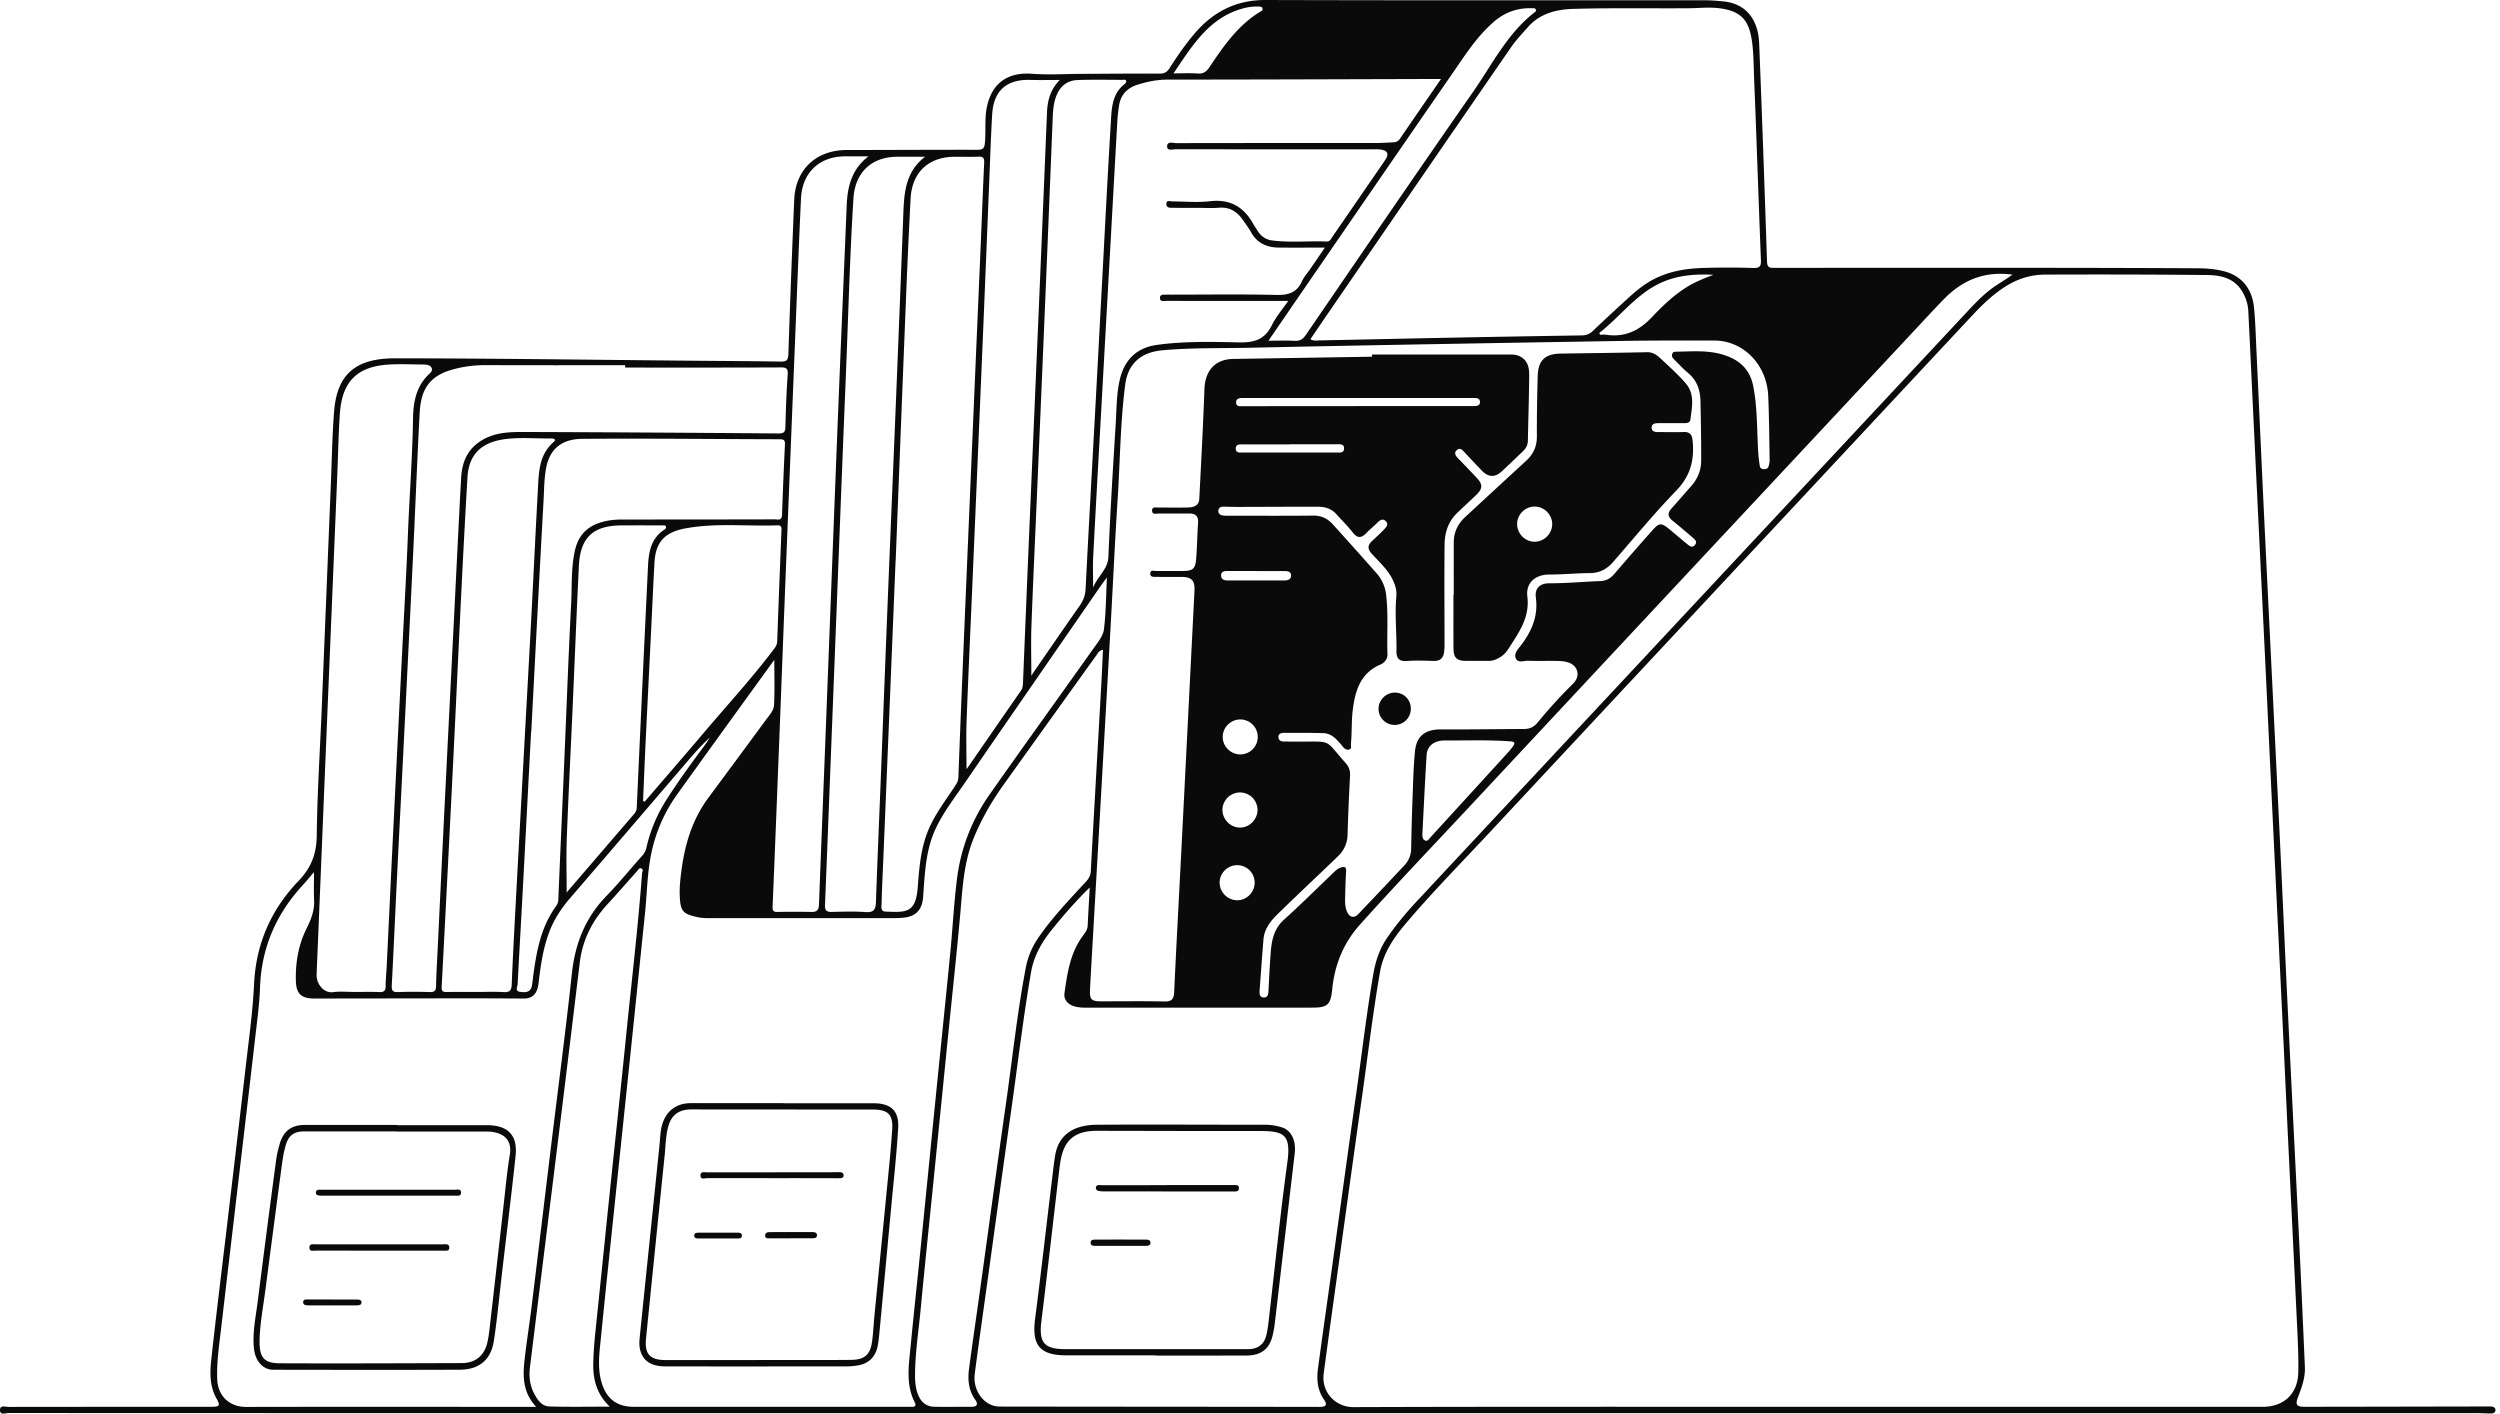 <svg width="382" height="216" viewBox="0 0 382 216" fill="none" xmlns="http://www.w3.org/2000/svg"><path d="M190.619 215.925H86.129c-28.266 0-56.53.002-84.796-.018-.462-.001-1.32.395-1.333-.439-.013-.818.842-.491 1.319-.492 10.3-.019 20.599-.014 30.899-.015 1.343 0 1.491-.157.866-1.267-1.073-1.904-1.017-3.962-.796-5.983.778-7.118 1.665-14.225 2.506-21.336.92-7.775 1.849-15.548 2.744-23.326.486-4.221 1.082-8.432 1.282-12.681.288-6.126 2.592-11.398 6.815-15.785 1.904-1.979 2.736-4.126 2.766-6.922.071-6.454.49-12.904.756-19.357.47-11.449.929-22.898 1.396-34.348.151-3.697.21-7.401.497-11.088.454-5.837 3.436-8.126 9.357-8.12 15.212.015 30.424.235 45.636.372 4.403.04 8.806.05 13.208.13.882.015 1.179-.166 1.211-1.128.257-7.87.564-15.74.894-23.609.195-4.65 3.378-7.594 8.05-7.593 6.642.002 13.283-.05 19.924-.033.868.003 1.089-.231 1.167-1.1.167-1.842-.081-3.699.316-5.53.777-3.577 3.203-5.255 6.834-4.986 2.537.187 5.101.026 7.653.015 3.97-.017 7.94-.06 11.91-.039.725.004 1.122-.241 1.499-.833 1.164-1.825 2.392-3.61 3.798-5.26 2.85-3.345 6.338-5.168 10.874-5.154 22.407.071 44.815.033 67.222.044.898 0 1.797.08 2.692.165 3.856.369 5.378 3.218 5.504 6.38.443 11.136.836 22.274 1.203 33.412.032.974.512.93 1.185.93 13.209-.01 26.418-.017 39.626-.008 8.373.006 16.746.022 25.119.07 1.289.008 2.588.127 3.854.444 2.665.667 4.342 2.61 4.631 5.588.205 2.114.262 4.244.361 6.367.428 9.165.832 18.33 1.274 27.494.739 15.338 1.51 30.675 2.25 46.013.444 9.203.841 18.408 1.285 27.612.581 12.074 1.196 24.146 1.78 36.22.293 6.053.555 12.108.82 18.162.07 1.613-.479 3.093-1.044 4.568-.454 1.184-.247 1.499 1.018 1.498 9.277-.011 18.554-.033 27.831-.05.236-.001.473-.007.707.011.356.027.634.213.605.583-.03.386-.378.479-.705.477-.706-.003-1.413-.052-2.12-.053-8.491-.004-16.982-.002-25.474-.002l-148.705.001-13.681-.001Zm85.663-.963h69.461c3.264-.001 5.372-2.014 5.437-5.297.038-1.888-.028-3.781-.117-5.668-.44-9.361-.908-18.72-1.357-28.08-.337-7-.655-14.002-.991-21.002-.532-11.091-1.075-22.181-1.609-33.271-.333-6.922-.652-13.845-.986-20.766-.532-11.012-1.073-22.023-1.605-33.035-.326-6.764-.633-13.53-.974-20.293a6.452 6.452 0 0 0-.868-2.909c-1.231-2.155-3.317-2.595-5.467-2.617-8.254-.086-16.508-.094-24.763-.064-2.234.008-4.305.698-6.21 1.947-1.862 1.22-3.423 2.74-4.928 4.353-24.618 26.375-49.251 52.737-73.861 79.12-4.293 4.602-8.721 9.081-12.777 13.902-1.791 2.128-3.309 4.392-3.8 7.216-1.139 6.554-1.906 13.161-2.844 19.743-1.176 8.257-2.307 16.52-3.452 24.782-.778 5.612-1.561 11.223-2.31 16.839-.386 2.893 1.82 5.156 4.561 5.146 23.153-.082 46.307-.046 69.46-.046ZM166.51 135.605c-2.218 2.176-4.031 4.279-5.779 6.441-1.556 1.924-2.755 4.014-3.183 6.494-1.226 7.097-2.056 14.252-3.073 21.379-1.173 8.218-2.287 16.444-3.425 24.666-.707 5.106-1.438 10.208-2.106 15.318-.343 2.616 1.483 5.017 3.79 5.02 16.313.026 32.626.026 48.94.052.967.001 1.164-.36.643-1.103-1.02-1.454-1.155-3.079-.932-4.748.624-4.68 1.299-9.353 1.949-14.03 1.306-9.391 2.586-18.786 3.92-28.173.864-6.072 1.563-12.169 2.612-18.214.334-1.924.955-3.742 2.055-5.359 1.373-2.02 2.938-3.894 4.603-5.677 28.11-30.113 56.228-60.219 84.334-90.335 1.048-1.124 2.112-2.206 3.34-3.145 1.036-.793 2.194-1.407 3.299-2.225-4.215-.58-7.615.818-10.45 3.723-1.51 1.547-2.972 3.142-4.448 4.722-22.485 24.062-44.977 48.116-67.444 72.194-5.795 6.211-11.67 12.346-17.347 18.669-2.551 2.841-3.878 6.162-4.248 9.904-.226 2.292-.691 2.789-2.952 2.79-11.517.006-23.034.005-34.55.007-.631.001-1.256-.019-1.869-.196-1.05-.304-1.686-1.031-1.534-2.083.437-3.034.876-6.087 2.778-8.661.345-.468.73-.924.761-1.565.087-1.847.197-3.692.316-5.865Zm-48.198-34.783c-4.967 6.875-9.943 13.713-14.862 20.593-2.156 3.016-3.527 6.38-4.13 10.064-.44 2.687-.487 5.403-.767 8.101-.733 7.084-1.46 14.169-2.197 21.253-.75 7.201-1.512 14.401-2.264 21.601-.768 7.358-1.549 14.714-2.283 22.075-.221 2.224-.54 4.468.102 6.685.74 2.556 2.347 3.77 4.971 3.77h41.626c.275 0 .55-.011.825.001.506.023.671-.236.456-.654-1.402-2.729-.935-5.607-.661-8.455.497-5.17 1.06-10.333 1.581-15.501.746-7.399 1.475-14.8 2.219-22.199.755-7.517 1.535-15.031 2.272-22.55.372-3.796.557-7.615 1.038-11.396.595-4.679 2.297-9.006 5.005-12.861 5.268-7.502 10.641-14.93 15.943-22.408.607-.856 1.372-1.793 1.494-2.765.317-2.506.314-5.052.457-7.944-.464.632-.717.96-.951 1.3-6.931 10.035-13.873 20.063-20.779 30.117-1.511 2.2-3.146 4.316-4.329 6.743-1.659 3.4-1.757 7.063-2.029 10.708-.144 1.924-1.125 2.951-3.022 3.126-.507.046-1.019.063-1.529.063-9.434.003-18.867.002-28.301.002-.549 0-1.088-.032-1.635-.154-2.229-.497-2.578-.895-2.692-3.146-.071-1.425.099-2.831.29-4.234.534-3.913 1.674-7.602 4.054-10.822 2.922-3.954 5.856-7.9 8.762-11.867.53-.723 1.252-1.456 1.297-2.344.115-2.26.039-4.529.039-6.902Zm81.916-48.986c.536.296.972.187 1.387.178 6.602-.13 13.204-.282 19.807-.41 6.76-.132 13.52-.25 20.28-.355.669-.01 1.18-.2 1.674-.67 1.85-1.766 3.73-3.5 5.62-5.22 1.076-.98 2.208-1.892 3.499-2.589 2.449-1.323 5.115-1.75 7.84-1.83 2.514-.075 5.033-.069 7.547.009 1.005.031 1.225-.256 1.186-1.238-.37-9.247-.661-18.498-1.042-27.744-.081-1.962-.058-3.935-.36-5.89-.472-3.061-1.715-4.353-4.766-4.792-1.641-.236-3.289-.035-4.935-.024-5.857.04-11.717-.07-17.569.098-2.547.074-5.084.684-6.917 2.772-.882 1.004-1.82 1.976-2.575 3.07-9.272 13.444-18.515 26.906-27.764 40.365-.971 1.412-1.932 2.832-2.912 4.27Zm9.413 2.669-.001-.334c7.036 0 14.072-.002 21.107.004.496 0 .956.006 1.461.26 1.289.648 1.464 1.787 1.454 2.974-.029 3.308-.139 6.614-.201 9.922-.012.639-.27 1.148-.705 1.57a255.22 255.22 0 0 1-3.247 3.09c-1.079 1.01-2.084.969-3.125-.12-.87-.911-1.736-1.825-2.589-2.75-.337-.366-.7-.773-1.18-.352-.534.469-.159.913.215 1.302.955.993 1.92 1.976 2.855 2.987.891.963.873 1.596-.077 2.527-.983.964-2.014 1.878-2.998 2.84-1.316 1.286-1.853 2.95-1.874 4.71-.06 5.157-.01 10.316-.009 15.474 0 .353-.03.708-.075 1.058-.12.934-.637 1.354-1.599 1.324-1.375-.041-2.757-.089-4.126.012-1.179.088-1.561-.481-1.545-1.495.045-2.793-.276-5.585-.02-8.379.089-.974-.194-1.855-.639-2.712-.776-1.496-2.031-2.597-3.13-3.818-.653-.726-.629-1.28.032-1.907.599-.568 1.217-1.117 1.786-1.714.368-.387.89-.868.281-1.394-.501-.432-.933-.006-1.315.365-.536.52-1.111 1-1.632 1.534-.727.744-1.322.796-2.02-.095-.774-.989-1.684-1.87-2.519-2.812-.766-.864-1.765-1.15-2.857-1.15-4.049-.001-8.098.023-12.146.032-.747.002-1.493-.021-2.239-.04-.402-.01-.732.141-.793.544-.071.464.23.738.67.806.308.047.627.032.941.032 4.285.002 8.57.032 12.854-.017 1.251-.014 2.212.441 3.009 1.324a861.716 861.716 0 0 1 6.689 7.48 5.874 5.874 0 0 1 1.461 3.272c.362 3.026.103 6.058.211 9.085.028.771-.48 1.344-1.053 1.589-3.041 1.297-3.851 3.895-4.238 6.835-.232 1.766-.122 3.539-.294 5.301-.028.292.144.716-.214.843-.39.138-.748-.07-1.019-.414-.292-.37-.612-.719-.935-1.062-.561-.595-1.267-.99-2.068-1.014-2.003-.058-4.009-.038-6.014-.04-.426-.001-.826.139-.831.636-.004.471.351.679.793.687.826.014 1.651.007 2.477.011 5.041.023 3.72-.402 7.011 3.288.505.566.706 1.16.665 1.925-.159 2.989-.292 5.98-.375 8.972-.038 1.349-.541 2.447-1.484 3.353-3.006 2.89-6.047 5.744-9.034 8.653-1.129 1.1-2.186 2.307-2.33 3.992-.22 2.583-.393 5.17-.589 7.755-.041.534-.069 1.144.632 1.159.683.014.697-.603.724-1.131.083-1.612.162-3.224.268-4.834.143-2.164.281-4.284 2.094-5.919 2.599-2.344 5.082-4.817 7.611-7.238.313-.3.62-.576 1.053-.723.613-.208.867-.104.824.603-.08 1.336-.11 2.676-.146 4.015-.019.749-.002 1.503.326 2.198.385.814 1.063.945 1.676.301 2.361-2.477 4.715-4.959 7.05-7.458a3.735 3.735 0 0 0 1.04-2.561c.047-2.598.116-5.196.214-7.792.089-2.361.135-4.729.37-7.077.238-2.379 1.592-3.356 3.989-3.344 4.244.022 8.489-.044 12.734-.064.845-.004 1.473-.33 2.021-.995a75.353 75.353 0 0 1 5.406-5.923c1.207-1.181.768-2.831-.855-3.289-.484-.136-1.005-.183-1.51-.191-1.493-.025-2.989.027-4.481-.027-.631-.023-1.483.385-1.857-.289-.419-.755.255-1.436.691-2.002 1.687-2.187 2.713-4.511 2.328-7.391-.187-1.402.651-2.16 2.044-2.156 2.596.007 5.176-.24 7.764-.334.957-.035 1.605-.415 2.207-1.12a480.582 480.582 0 0 1 5.822-6.67c.997-1.127 1.348-1.14 2.531-.169.912.748 1.801 1.526 2.716 2.27.359.292.779.696 1.22.178.443-.522-.027-.869-.376-1.17a132.156 132.156 0 0 0-3.072-2.581c-.69-.56-.766-1.119-.16-1.793 1.025-1.141 2.023-2.308 3.041-3.456.98-1.106 1.519-2.412 1.526-3.869.014-3.032-.045-6.065-.105-9.097-.034-1.718-.544-3.229-1.946-4.373-.759-.619-1.41-1.37-2.114-2.057-.244-.238-.377-.496-.245-.843.105-.273.324-.298.572-.302 2.277-.032 4.577-.243 6.806.349 2.545.676 4.427 2.075 4.983 4.889.676 3.424.553 6.895.78 10.346.041.625.131 1.249.224 1.869.046.305.26.48.575.49.331.01.661-.052.767-.41a3.51 3.51 0 0 0 .165-1.04c-.056-3.228-.083-6.459-.214-9.685-.195-4.817-3.782-8.507-8.24-8.513-4.794-.006-9.589-.018-14.381.063-18.905.317-37.809.63-56.711 1.04-4.435.097-8.879-.02-13.308.394-3.176.296-5.191 2.016-5.608 5.201-.761 5.82-.782 11.698-1.162 17.549-.416 6.403-.705 12.815-1.064 19.222-.514 9.198-1.039 18.396-1.562 27.593-.37 6.525-.746 13.05-1.119 19.575-.163 2.869-.337 5.738-.481 8.609-.071 1.431.231 1.721 1.659 1.722 3.224.001 6.448-.047 9.67.025 1.11.025 1.482-.306 1.533-1.425.333-7.237.735-14.47 1.102-21.705.672-13.214 1.335-26.427 2.004-39.64.077-1.527-.429-2.09-1.942-2.103-1.258-.01-2.516.011-3.773-.01-.406-.007-1.029.102-1.04-.476-.014-.667.62-.412 1.003-.417 1.297-.017 2.595.003 3.892-.004 1.649-.01 2-.3 2.125-1.966.135-1.806.166-3.62.284-5.427.064-.971-.377-1.387-1.297-1.389a650.591 650.591 0 0 0-4.717.007c-.415.002-.987.208-1.014-.433-.028-.664.574-.483.974-.485 1.493-.008 2.988.024 4.481-.01.868-.02 1.702-.245 1.756-1.324.284-5.581.59-11.163.785-16.748.098-2.834 1.642-4.582 4.384-4.627 7.074-.115 14.147-.228 21.221-.341ZM81.925 214.965c-2.106-2.256-2.048-4.773-1.757-7.305.313-2.734.747-5.455 1.083-8.187.992-8.084 1.957-16.172 2.94-24.257 1.072-8.827 2.24-17.643 3.195-26.483.492-4.562 2.048-8.501 5.26-11.814 1.915-1.975 3.654-4.119 5.49-6.172.326-.364.526-.736.636-1.222a22.878 22.878 0 0 1 3.021-7.26c1.829-2.883 3.842-5.63 5.874-8.366.289-.39.543-.805.813-1.209-1.302 1.16-2.416 2.456-3.528 3.752-5.942 6.93-11.876 13.868-17.834 20.785-1.428 1.658-2.592 3.459-3.319 5.527-.854 2.429-1.216 4.958-1.508 7.503-.183 1.595-.93 2.328-2.275 2.32-2.79-.016-5.581-.033-8.372-.031-7.861.005-15.723.023-23.585.03-2.042.002-2.802-.722-2.85-2.736-.067-2.755.379-5.412 1.607-7.904.681-1.38 1.262-2.767 1.18-4.37-.071-1.368-.015-2.743-.015-4.289-.244.274-.35.389-.453.508-.384.448-.752.911-1.154 1.343-4.122 4.433-6.423 9.611-6.64 15.726-.092 2.627-.457 5.246-.758 7.863-.88 7.662-1.79 15.32-2.69 22.98-.834 7.113-1.677 14.225-2.504 21.338-.3 2.578-.694 5.151-.586 7.759.099 2.383 1.737 4.191 4.424 4.184 12.108-.031 24.216-.013 36.323-.013h7.982ZM220.186 12.07h-1.428c-13.445.038-26.89.09-40.335.096-1.601 0-3.11.3-4.611.776-1.616.512-2.599 1.568-2.834 3.271-.097.701-.197 1.404-.237 2.11-.35 6.131-.685 12.264-1.027 18.396-.514 9.239-1.031 18.477-1.545 27.715-.382 6.88-.773 13.76-1.129 20.64-.075 1.444-.011 2.895-.011 4.712.733-1.834 2.254-2.766 2.333-4.698.28-6.805.7-13.605 1.121-20.403.139-2.233.11-4.484.624-6.69.699-3.004 2.573-4.855 5.595-5.283 4.219-.599 8.478-.477 12.714-.396 2.281.044 3.872-.48 4.92-2.62.621-1.267 1.58-2.37 2.503-3.716h-8.519c-3.341 0-6.683.005-10.024-.008-.397-.001-1.038.176-1.056-.417-.021-.688.656-.49 1.093-.532.195-.018.393-.003.589-.003 5.347 0 10.695-.083 16.039.045 1.838.045 3.165-.295 3.967-2.067.319-.706.873-1.305 1.318-1.954.697-1.018 1.391-2.037 2.191-3.208-2.487 0-4.726.01-6.965-.002-1.851-.01-3.367-.635-4.31-2.355-.359-.652-.823-1.246-1.246-1.862-.887-1.292-2.037-2.012-3.681-1.874-1.054.089-2.122.017-3.183.017-1.297 0-2.595.003-3.892-.005-.438-.002-.962.002-.939-.608.024-.638.54-.371.902-.37 1.926.008 3.873.191 5.774-.029 3.069-.356 5.153.865 6.598 3.465.172.31.385.594.566.898.528.892 1.231 1.487 2.313 1.628 2.781.361 5.57.056 8.353.164.505.02.64-.403.852-.71 2.682-3.886 5.357-7.778 8.029-11.671.698-1.017.458-1.544-.769-1.684-.35-.04-.707-.019-1.06-.019-10.025 0-20.05.004-30.075-.015-.487 0-1.362.31-1.37-.421-.009-.861.909-.511 1.42-.512 10.142-.022 20.285-.014 30.428-.021.902 0 1.805-.055 2.707-.101.4-.021.741-.14.997-.514 2.036-2.983 4.089-5.954 6.3-9.165Zm-51.652 87.218c-.656.141-.796.548-1.017.856a12029.35 12029.35 0 0 0-14.171 19.767c-1.836 2.567-3.402 5.278-4.591 8.222-1.581 3.913-1.704 8.045-2.082 12.155-.545 5.918-1.183 11.827-1.778 17.741-.741 7.362-1.478 14.724-2.219 22.086-.674 6.697-1.378 13.39-2.014 20.09-.317 3.328-.839 6.64-.843 9.994-.001 1.072.105 2.127.553 3.116.462 1.021 1.264 1.616 2.381 1.638 1.886.037 3.774-.004 5.661.005.864.004 1.108-.358.606-1.064-1.029-1.448-1.172-3.074-.95-4.744.555-4.174 1.169-8.34 1.748-12.511 1.294-9.314 2.547-18.635 3.884-27.944 1.001-6.967 1.726-13.975 3.053-20.894.323-1.685 1.004-3.229 1.981-4.633 1.983-2.853 4.355-5.376 6.705-7.919.539-.583 1.176-1.118 1.227-2.06.523-9.554 1.076-19.107 1.614-28.66.096-1.713.165-3.428.252-5.242Zm-31.676-13.594-.013-.001c-.335 8.183-.667 16.365-1.004 24.548-.296 7.198-.597 14.397-.895 21.596-.085 2.045-.195 4.091-.235 6.137-.009.474-.209 1.277.557 1.311 3.197.143 4.659.249 4.961-3.69.231-3.024.454-6.021 1.672-8.878 1.018-2.387 2.579-4.403 3.976-6.538.271-.416.542-.788.563-1.371.297-8.066.634-16.13.973-24.194.513-12.194 1.033-24.388 1.554-36.583.295-6.923.6-13.845.894-20.769.176-4.13.323-8.262.522-12.39.035-.735-.172-.968-.906-.934-1.216.056-2.437.007-3.655.017-3.971.033-6.472 2.398-6.683 6.398-.252 4.794-.473 9.59-.666 14.386-.549 13.651-1.078 27.303-1.615 40.955Zm-41.339-29.53v-.36c-7.075 0-14.149.016-21.223-.013-1.815-.007-3.546.21-5.313.722-3.634 1.054-4.68 3.32-4.853 6.54-.4 7.429-.678 14.863-1.036 22.294-.506 10.498-1.038 20.995-1.563 31.492-.292 5.859-.598 11.717-.886 17.575-.264 5.387-.5 10.775-.783 16.161-.04.765.142 1.044.948 1.014 1.61-.059 3.224-.05 4.834-.003.697.02.972-.166.986-.907.036-1.849.15-3.697.24-5.545.344-7.156.684-14.313 1.039-21.469.518-10.458 1.046-20.916 1.571-31.374.322-6.408.63-12.817.976-19.223.118-2.202.793-4.128 2.718-5.495 2.028-1.442 4.338-1.571 6.65-1.565 13.048.037 26.096.12 39.144.224.85.007 1.025-.255 1.043-1.047.061-2.637.163-5.274.347-7.905.061-.878-.093-1.142-1.023-1.138-7.938.038-15.877.022-23.816.022Zm-41.317 95.408c1.258 0 2.517-.041 3.772.016.736.033.953-.238.953-.94 0-.983.109-1.965.157-2.947.35-7.235.69-14.471 1.046-21.705.431-8.768.874-17.535 1.313-26.302.296-5.936.645-11.87.877-17.81.233-5.978.693-11.945.79-17.93.037-2.388.433-4.717 2.202-6.551.323-.335.856-.67.648-1.161-.208-.492-.825-.541-1.338-.546-1.73-.015-3.463-.095-5.187.005-4.81.28-7.14 2.554-7.492 7.386-.226 3.1-.27 6.214-.4 9.321-.592 14.279-1.188 28.557-1.78 42.836-.463 11.209-.918 22.418-1.385 33.628-.063 1.516 1.125 2.921 2.526 2.729 1.08-.148 2.197-.03 3.298-.029Zm18.53-.001c1.415 0 2.835-.065 4.244.023.957.06 1.18-.303 1.215-1.188.155-3.894.364-7.786.573-11.678.434-8.098.88-16.195 1.321-24.292.37-6.762.75-13.522 1.108-20.284.337-6.368.63-12.738.984-19.105.15-2.698.094-5.47 2.416-7.509.528-.464-.106-.542-.425-.539-2.278.021-4.565-.19-6.833.08-3.786.451-5.7 2.353-5.904 5.847-.33 5.618-.629 11.239-.907 16.86-.44 8.886-.84 17.775-1.281 26.661a12261.12 12261.12 0 0 1-1.756 34.322c-.034.637.143.828.765.813 1.493-.034 2.987-.011 4.48-.011Zm68.616-127.618c-1.405 0-2.81.002-4.216 0-3.944-.007-6.481 2.39-6.727 6.358-.565 9.117-.792 18.25-1.17 27.375-.494 11.96-.949 23.921-1.419 35.881-.278 7.043-.553 14.086-.828 21.128-.308 7.869-.608 15.738-.93 23.607-.031.762.217 1.059.996 1.042 1.729-.038 3.467-.111 5.186.022 1.294.099 1.567-.421 1.606-1.573.202-6.06.471-12.118.709-18.176.354-9.01.693-18.021 1.056-27.03.431-10.7.888-21.4 1.321-32.1.379-9.363.75-18.725 1.105-28.088.121-3.173.43-6.248 3.311-8.446Zm20.593-11.736c-1.703 0-3.111.036-4.516-.007-3.61-.11-5.604 1.642-5.821 5.275-.19 3.182-.289 6.37-.42 9.555-.352 8.574-.692 17.15-1.052 25.724-.511 12.192-1.033 24.384-1.554 36.575-.295 6.922-.624 13.843-.88 20.766-.092 2.484-.015 4.975-.015 7.379-.043.037.061-.02.121-.107 2.73-3.946 5.451-7.9 8.192-11.839.271-.388.299-.777.316-1.215.33-8.103.665-16.205 1.009-24.307.507-11.917 1.025-23.833 1.531-35.75.383-9.006.76-18.013 1.127-27.02.074-1.813.456-3.498 1.962-5.03Zm-29.243 11.672c-1.16 0-2.321.006-3.481-.001-3.958-.026-6.631 2.44-6.822 6.425-.304 6.371-.546 12.746-.804 19.12-.52 12.865-1.037 25.731-1.548 38.597-.28 7.044-.543 14.087-.818 21.131-.383 9.797-.762 19.595-1.17 29.392-.027.649.162.801.762.791 1.729-.03 3.46-.038 5.189.002.818.018 1.105-.315 1.134-1.109.299-8.028.623-16.054.935-24.081.504-12.985 1.002-25.97 1.507-38.955.239-6.138.482-12.276.734-18.414.348-8.456.715-16.912 1.057-25.37.117-2.904.756-5.548 3.325-7.528Zm-51.52 87.907-.025-.002c-.428 8.137-.85 16.273-1.284 24.409-.251 4.716-.53 9.431-.77 14.148-.022.417-.477 1.091.392 1.206.758.102 1.556.125 1.77-.88.121-.575.158-1.167.238-1.751.502-3.644 1.17-7.232 3.364-10.324.222-.313.426-.618.444-1.058.284-6.882.595-13.763.89-20.645.354-8.219.65-16.441 1.073-24.657.14-2.702-.023-5.427.575-8.11.482-2.17 1.69-3.564 3.785-4.256 1.1-.364 2.216-.493 3.362-.494 7.781-.004 15.562-.008 23.343-.026.484-.002 1.129.266 1.16-.687.116-3.58.275-7.159.442-10.737.027-.594-.107-.814-.762-.815-10.06-.02-20.12-.142-30.18-.064-2.762.022-5 1.176-5.586 4.666-.27 1.603-.266 3.217-.356 4.823-.657 11.75-1.257 23.502-1.875 35.254Zm76.412-8.572c.077.009.138-.215.24-.361 2.374-3.428 4.728-6.87 7.123-10.283.555-.791.876-1.57.926-2.572.46-9.159.982-18.315 1.479-27.472.355-6.524.697-13.05 1.047-19.574.433-8.056.838-16.115 1.326-24.168.132-2.174.139-4.472 2.169-5.996.108-.08.216-.288.186-.398-.083-.309-.38-.2-.593-.2-2.28-.002-4.561-.05-6.838.03-1.606.056-2.7.97-3.269 2.473-.424 1.12-.493 2.298-.54 3.483-.342 8.535-.688 17.07-1.044 25.606-.434 10.383-.879 20.766-1.322 31.15-.294 6.882-.622 13.763-.875 20.647-.094 2.533-.015 5.072-.015 7.635ZM93.177 214.937c-2.135-2.029-2.622-4.409-2.516-7.019a60.83 60.83 0 0 1 .261-3.883c.755-7.2 1.478-14.403 2.226-21.604.824-7.943 1.69-15.882 2.488-23.828.842-8.377 1.837-16.738 2.47-25.135.019-.255.25-.588-.067-.745-.377-.186-.536.216-.733.435-1.498 1.668-2.97 3.359-4.486 5.01-2.33 2.535-3.813 5.456-4.23 8.902a8871.964 8871.964 0 0 1-2.825 23.195c-1.59 12.882-3.195 25.763-4.788 38.645-.173 1.396-.022 2.763.64 4.02.504.957 1.157 1.942 2.324 1.977 3.002.09 6.01.03 9.236.03Zm5.084-92.533.253.078c2.948-3.431 5.917-6.846 8.839-10.298 3.659-4.322 7.496-8.494 10.916-13.017.266-.351.469-.681.486-1.157.203-5.667.424-11.333.655-17 .019-.467-.037-.758-.6-.739-4.7.165-9.424-.395-14.102.47-3.115.576-4.521 2.077-4.698 5.135-.193 3.34-.332 6.685-.497 10.028-.297 6.017-.601 12.033-.89 18.051-.135 2.815-.242 5.632-.362 8.449Zm-11.674 14.011a1.564 1.564 0 0 1 .183-.261c3.387-3.939 6.769-7.882 10.158-11.818.244-.283.35-.572.367-.953.563-12.312 1.129-24.624 1.723-36.934.102-2.122.469-4.176 2.442-5.485.167-.11.36-.235.308-.454-.076-.313-.37-.227-.587-.227-2.044-.007-4.088-.008-6.133-.003-4.412.01-6.379 1.81-6.595 6.198-.361 7.354-.649 14.713-.976 22.07-.29 6.53-.628 13.058-.873 19.59-.102 2.732-.017 5.47-.017 8.277Zm107.237-84.354c1.514 0 2.768-.049 4.017.017.805.043 1.254-.264 1.704-.922 8.494-12.402 16.961-24.821 25.56-37.148 2.91-4.172 5.194-8.858 9.334-12.087.143-.112.353-.242.236-.47-.131-.257-.406-.184-.631-.191-2.221-.076-4.147.643-5.826 2.105-2.557 2.226-4.354 5.064-6.253 7.808-7.5 10.84-14.959 21.707-22.431 32.566-1.866 2.712-3.725 5.428-5.71 8.322Zm23.517 75.316c-.013.38.001.832.369 1.031.41.221.619-.192.847-.442 3.923-4.291 7.846-8.583 11.764-12.879.316-.347.623-.708.893-1.091.33-.468.191-.668-.393-.712-3.331-.253-6.667-.122-10-.141-1.718-.011-2.747.843-2.833 2.226-.25 4-.436 8.005-.647 12.008Zm27.021-76.496.13.264c.308 0 .622-.04.923.006 2.827.424 5.007-.591 6.971-2.662 1.605-1.692 3.312-3.348 5.324-4.604 1.28-.8 2.678-1.355 4.097-1.89-2.815-.163-5.563.066-8.127 1.266-3.747 1.755-6.145 5.159-9.318 7.62Zm-65.055-39.67c1.417 0 2.559-.064 3.689.02.855.064 1.325-.252 1.794-.95 2.168-3.234 4.375-6.449 7.814-8.515.177-.107.351-.21.311-.44-.052-.301-.316-.315-.548-.323a8.022 8.022 0 0 0-2.328.254c-5.268 1.389-7.824 5.678-10.732 9.954Zm28.144 50.85v-.017h11.305c2.159 0 4.318.002 6.477 0 .457 0 .929-.06.904-.655-.02-.505-.443-.582-.865-.579-.196.002-.392 0-.589 0h-34.27c-.196 0-.392-.002-.589.002-.511.01-1.009.122-.938.763.066.598.584.49 1.018.49 5.849-.006 11.698-.004 17.547-.004Zm-15.739 72.79a2.666 2.666 0 0 0-2.719-2.653c-1.437.032-2.615 1.212-2.632 2.636-.018 1.468 1.205 2.714 2.674 2.725 1.465.011 2.687-1.224 2.677-2.708Zm-2.191-19.578a2.665 2.665 0 0 0 2.663-2.707 2.665 2.665 0 0 0-2.617-2.634c-1.483-.024-2.719 1.172-2.734 2.647-.016 1.467 1.209 2.694 2.688 2.694Zm2.629 8.435a2.686 2.686 0 0 0-2.763-2.618c-1.436.048-2.599 1.245-2.597 2.671.003 1.468 1.248 2.706 2.708 2.692 1.462-.015 2.68-1.276 2.652-2.745Zm4.973-55.821v.012l-7.178.001c-.509.001-1.14-.068-1.118.677.02.671.608.569 1.078.569 4.785-.001 9.57.001 14.355.004.512 0 1.135.084 1.112-.67-.02-.658-.596-.595-1.072-.595-2.392.003-4.785.002-7.177.002Zm-5.065 19.369v-.005l-4.361-.001c-.527 0-1.131-.004-1.11.71.019.66.597.739 1.136.739 2.829 0 5.658 0 8.486-.004.555-.001 1.107-.15 1.067-.81-.038-.6-.602-.63-1.093-.63h-4.125Z" fill="#0A0A0A"/><path d="M176.492 207.098c-4.52 0-9.04.004-13.56-.001-4.066-.004-5.293-1.548-4.767-5.594.933-7.178 1.732-14.374 2.618-21.558.138-1.126.254-2.254.441-3.379.579-3.493 3.226-4.683 6.377-4.704 8.568-.057 17.136.007 25.703-.002a8.758 8.758 0 0 1 2.549.393c1.466.442 2.209 2.04 1.98 3.981-1.025 8.712-2.04 17.425-3.064 26.137-.055.467-.152.93-.244 1.392-.459 2.307-1.744 3.363-4.12 3.366-4.638.006-9.275.002-13.913.002v-.033Zm-.071-.95 14.269-.001c1.563 0 2.521-.759 2.844-2.28a19.11 19.11 0 0 0 .285-1.748c.95-8.169 1.774-16.355 2.888-24.502.588-4.301-.513-4.808-4.339-4.8-8.255.018-16.51-.021-24.765-.028-3.283-.003-4.959 1.344-5.523 4.43-.127.696-.209 1.401-.292 2.105-.889 7.542-1.745 15.088-2.671 22.626-.39 3.173.427 4.194 3.624 4.198 4.56.004 9.12.001 13.68 0ZM119.689 168.577c4.596 0 9.193-.004 13.789.001 2.658.003 3.924 1.155 3.763 3.81-.243 4.002-.686 7.992-1.057 11.986-.593 6.383-1.195 12.764-1.799 19.145-.066.704-.132 1.412-.265 2.105-.338 1.752-1.41 2.775-3.157 3.032-.542.08-1.094.128-1.642.129-9.193.008-18.386.009-27.579.004-2.078-.001-3.272-.681-3.814-2.153-.28-.757-.256-1.558-.177-2.332.996-9.781 2.02-19.56 3.022-29.34.104-1.015.106-2.037.383-3.035.595-2.145 2.147-3.363 4.39-3.366 4.714-.006 9.429-.002 14.143-.002v.016Zm-3.927 39.243v-.017c4.755 0 9.511.029 14.265-.013 2.133-.018 2.975-.818 3.245-2.941.168-1.323.228-2.659.358-3.988.602-6.147 1.219-12.293 1.815-18.441.319-3.289.672-6.578.884-9.874.145-2.25-.665-2.995-2.898-3.007-1.768-.008-3.537-.001-5.305-.002-7.507-.006-15.013-.014-22.519-.017-1.927-.001-3.084.898-3.545 2.779-.348 1.419-.364 2.881-.512 4.326-.953 9.315-1.91 18.63-2.84 27.947-.233 2.348.63 3.242 3.022 3.246 4.677.008 9.354.002 14.03.002ZM222.133 90.882c0-2.677-.007-5.354.002-8.03.005-1.545.633-2.82 1.753-3.856 3.089-2.857 6.175-5.716 9.277-8.558 1.105-1.012 1.677-2.196 1.67-3.734-.015-3.07.039-6.141.124-9.21.067-2.421 1.105-3.424 3.491-3.465 4.4-.075 8.801-.11 13.2-.214.847-.02 1.449.378 1.982.869 1.358 1.252 2.738 2.5 3.947 3.89 1.41 1.62.959 3.613.719 5.51-.068.54-.544.578-1.008.574a256.047 256.047 0 0 0-3.89 0c-.492.003-1.037.069-1.029.694.008.625.555.667 1.047.668 1.297.003 2.594.032 3.89-.007.918-.028 1.231.432 1.318 1.271.301 2.913-.285 5.395-2.453 7.637-3.386 3.503-6.492 7.278-9.693 10.957-.961 1.104-2.075 1.686-3.578 1.692-2.04.009-4.073.226-6.12.216-2.142-.01-3.658 1.228-3.402 3.347.394 3.265-1.31 5.518-2.854 7.953-.46.724-1.015 1.256-1.807 1.61-.411.183-.79.293-1.229.289-1.179-.011-2.358-.001-3.536-.005-1.33-.004-1.849-.486-1.859-1.83-.021-2.756-.007-5.512-.007-8.268h.045Zm15.045-10.833c-.023-1.467-1.286-2.681-2.752-2.645-1.426.035-2.599 1.232-2.609 2.663-.011 1.475 1.222 2.718 2.685 2.708 1.468-.01 2.698-1.263 2.676-2.726ZM213.096 110.767a2.454 2.454 0 0 1-2.451-2.48c.01-1.346 1.153-2.469 2.503-2.459 1.386.01 2.445 1.095 2.427 2.489a2.46 2.46 0 0 1-2.479 2.45ZM60.635 171.931c4.597 0 9.194.003 13.79 0 3.194-.003 4.694 1.532 4.356 4.707-.63 5.903-1.363 11.795-2.053 17.692-.41 3.514-.733 7.042-1.261 10.538-.44 2.91-2.247 4.413-5.21 4.425-9.51.038-19.017.02-28.526.005-1.544-.002-2.71-1.336-2.916-3.154-.28-2.464.261-4.862.564-7.274a3014.11 3014.11 0 0 1 2.784-21.409c.124-.931.325-1.863.601-2.76.6-1.953 1.827-2.811 3.846-2.81 4.675.003 9.35.001 14.025.001v.039Zm-.125.966v-.017l-14.032-.001c-1.494 0-2.354.564-2.795 2.03-.292.972-.464 1.989-.6 2.998-.863 6.434-1.702 12.87-2.545 19.307-.302 2.302-.738 4.598-.85 6.909-.147 3.008.328 4.173 3.04 4.186 9.276.043 18.552.001 27.827-.029 2.05-.007 3.416-1.089 3.9-3.095.237-.987.331-2.011.448-3.023.696-6.058 1.38-12.118 2.067-18.177.283-2.501.508-5.007.924-7.495.343-2.048-.613-3.224-2.649-3.532-.424-.064-.861-.058-1.292-.058-4.481-.004-8.962-.003-13.443-.003Z" fill="#0A0A0A"/><path d="M178.395 181.081c3.335 0 6.669.001 10.004-.001.387-.001.906-.104.918.444.013.615-.532.536-.965.536-6.473-.007-12.947-.011-19.42-.016-.196 0-.393.011-.588-.007-.389-.037-.916-.049-.896-.542.022-.559.581-.396.943-.397 3.335-.01 6.669-.006 10.004-.006v-.011ZM171.18 189.405c1.291 0 2.583-.004 3.874.003.363.002.773.043.734.532-.03.39-.4.428-.723.428-2.584.002-5.167.002-7.75 0-.329-.001-.668-.055-.672-.475-.004-.421.331-.484.662-.486 1.291-.004 2.583-.002 3.875-.002ZM117.75 180.024c-3.219.001-6.439.007-9.659-.008-.382-.002-1.016.294-1.068-.342-.059-.731.636-.54 1.055-.541 6.164-.014 12.329-.01 18.493-.011.511 0 1.021-.008 1.531-.018.37-.006.796.018.806.47.011.483-.434.462-.792.461l-6.007-.012c-1.453-.002-2.906 0-4.359.001ZM109.792 189.242c-.976 0-1.951.007-2.927-.003-.339-.004-.789.053-.788-.455.001-.412.399-.434.707-.435 1.952-.01 3.903-.009 5.855-.001.307.002.705.006.726.416.026.517-.423.47-.763.474-.936.012-1.873.004-2.81.004ZM120.762 189.222c-1.058 0-2.116.001-3.174-.001-.317 0-.679.024-.676-.435.002-.408.327-.518.653-.52 2.195-.012 4.39-.011 6.585-.007.328.001.688.081.688.476-.001.5-.439.469-.783.472-1.098.01-2.195.003-3.293.003v.012ZM59.363 181.787c3.376-.002 6.751-.007 10.127.005.385.001.999-.208.96.488-.03.549-.567.416-.941.416-6.712.002-13.424.001-20.136.001-.118 0-.237.009-.354-.002-.343-.034-.783.009-.748-.511.029-.436.421-.393.73-.395 1.06-.006 2.119-.001 3.179-.001l7.183-.001ZM57.833 191.1c-3.183-.001-6.365.004-9.547-.008-.39-.002-.996.207-1.011-.454-.016-.65.57-.505.98-.505 6.482-.004 12.965-.004 19.447-.004.423 0 .98-.11.955.537-.023.564-.55.433-.924.433-3.3.004-6.6.002-9.9.001ZM50.64 198.57c1.293 0 2.587-.003 3.88.002.32.002.71.019.721.424.011.401-.374.468-.693.469-2.51.007-5.018.007-7.527-.004-.316-.001-.704-.069-.702-.466.003-.514.443-.438.792-.438l3.528.001v.012Z" fill="#0A0A0A"/></svg>